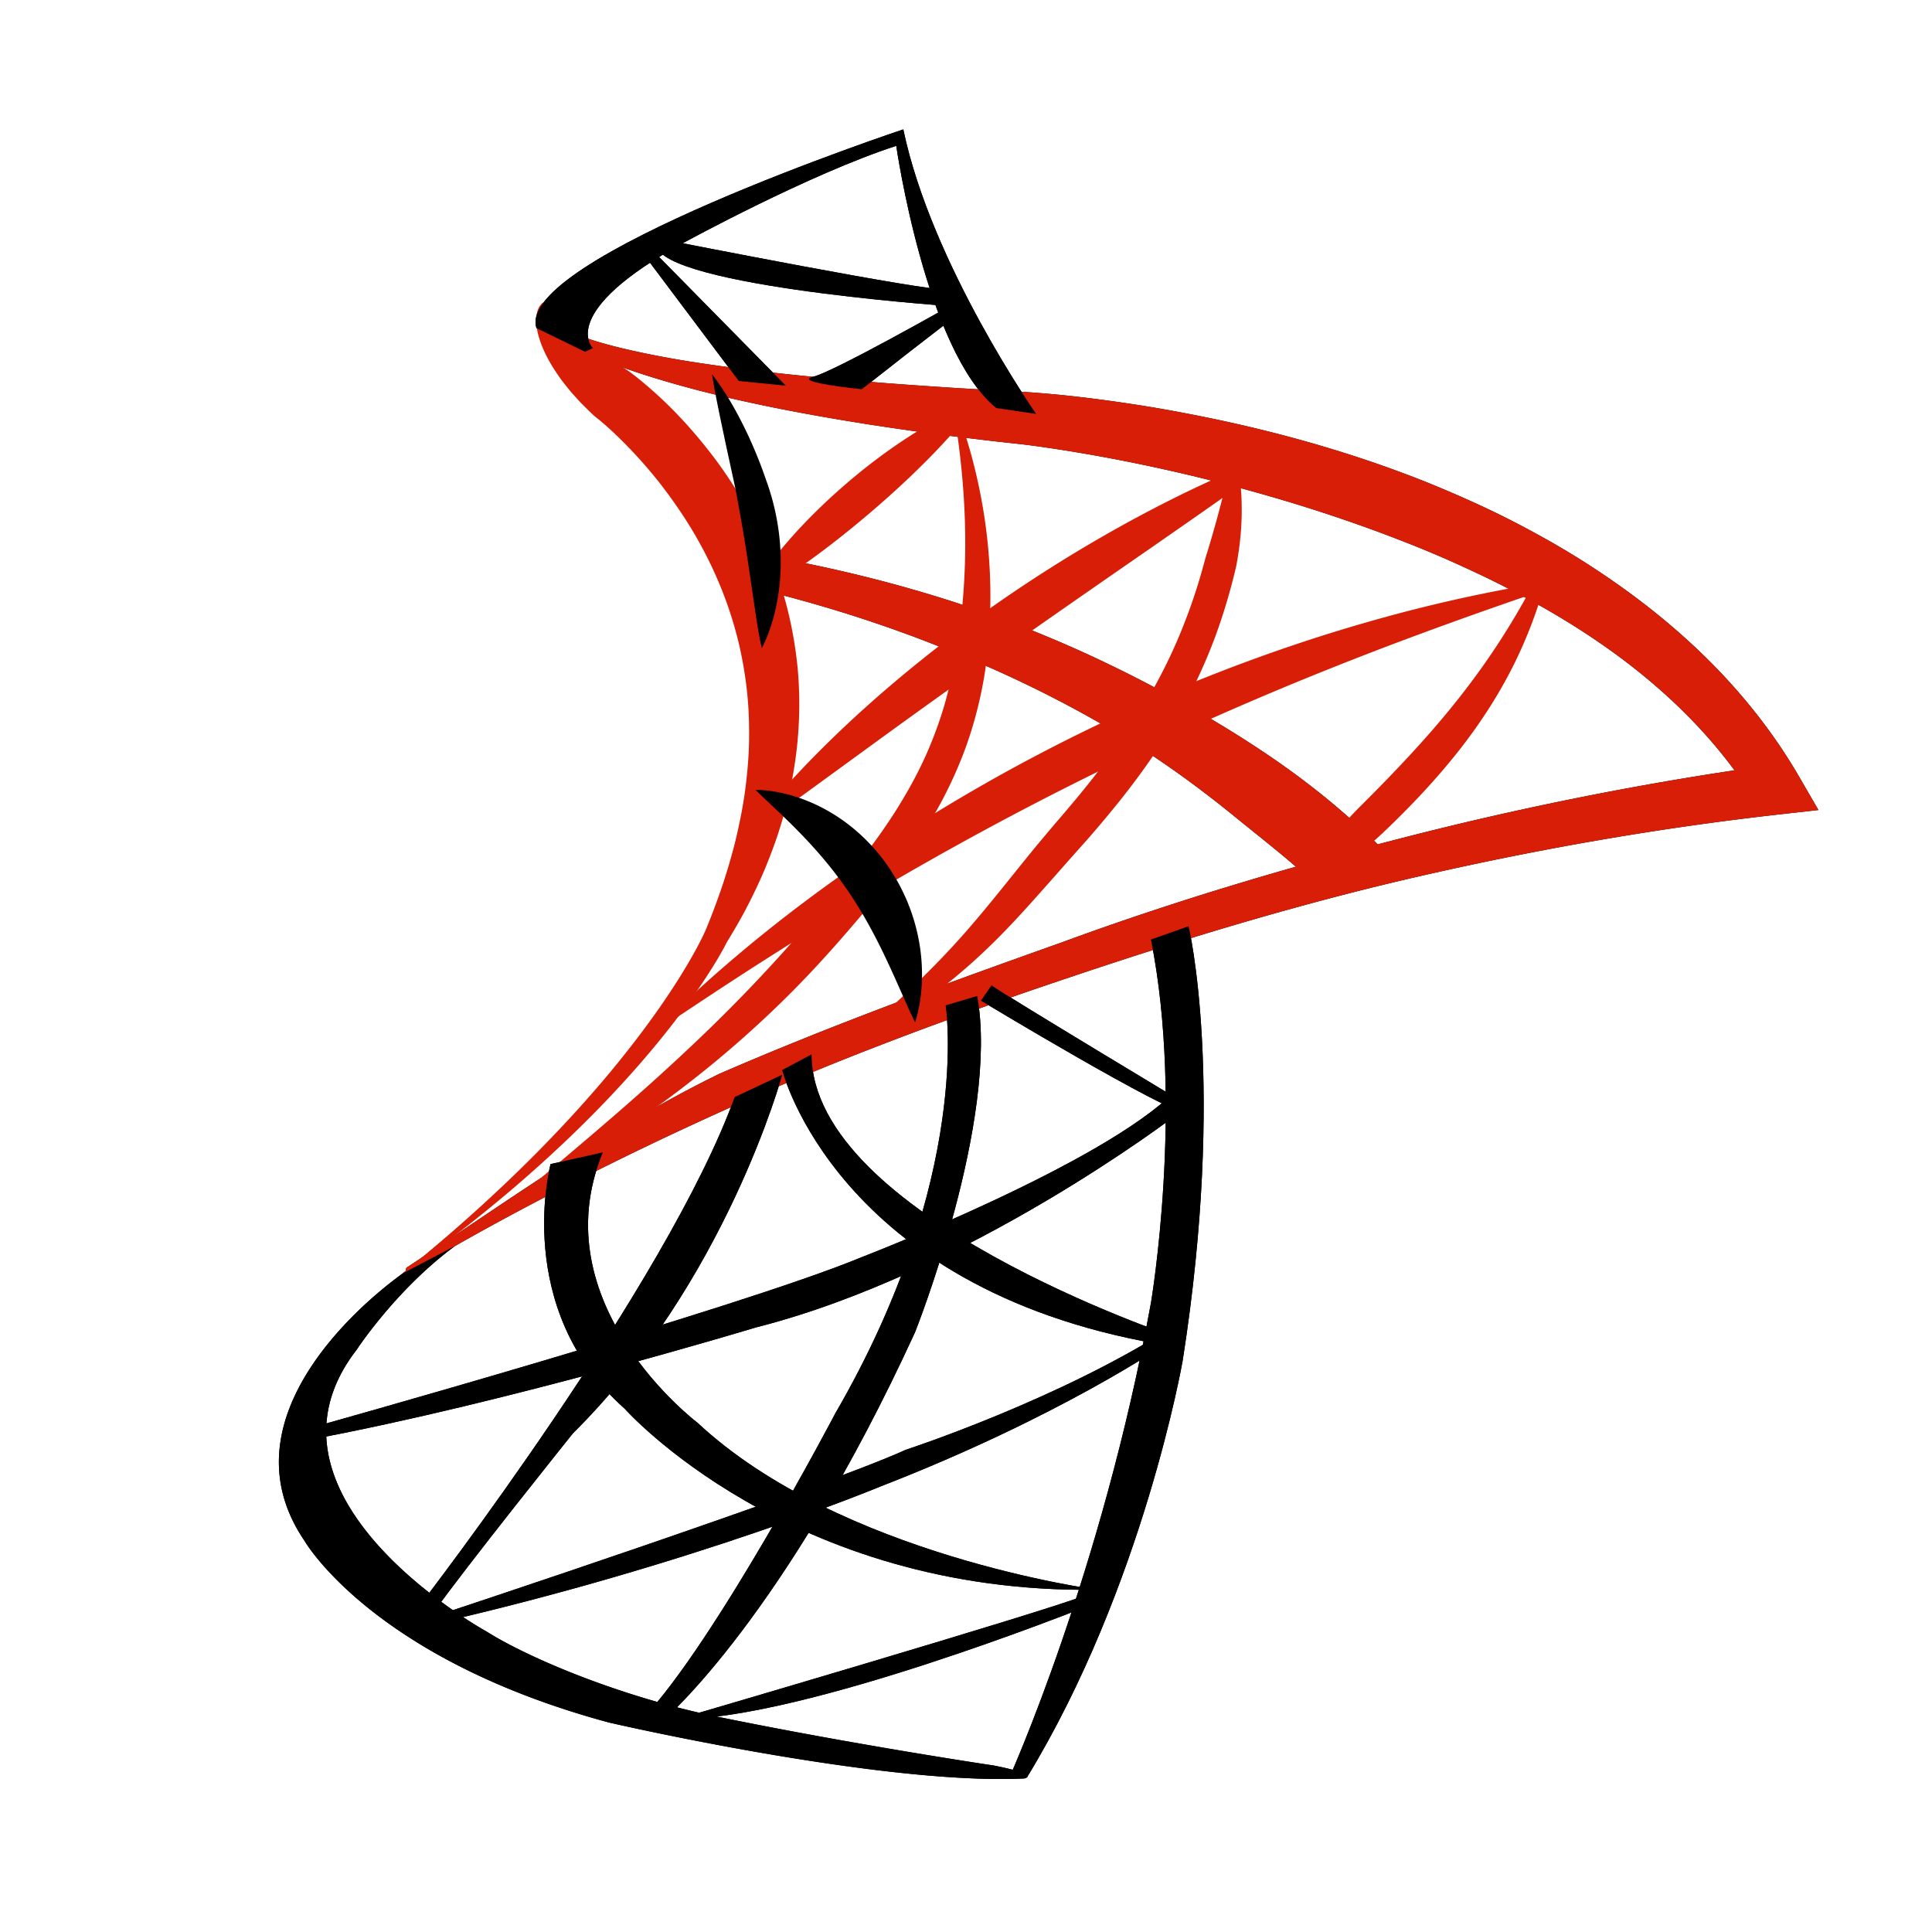 <?xml version="1.0" standalone="no"?><!DOCTYPE svg PUBLIC "-//W3C//DTD SVG 1.1//EN" "http://www.w3.org/Graphics/SVG/1.1/DTD/svg11.dtd"><svg t="1720765980834" class="icon" viewBox="0 0 1024 1024" version="1.1" xmlns="http://www.w3.org/2000/svg" p-id="2002" xmlns:xlink="http://www.w3.org/1999/xlink" width="200" height="200"><path d="M215.846 671.657c54.004-35.684 107.171-74.018 165.288-102.444 60.464-26.253 120.071-47.82 182.395-70.003 60.822-22.361 122.782-40.591 185.705-56.6 62.935-15.947 126.791-28.496 191.238-37.383l-9.76 19.962c-14.888-24.35-34.334-45.821-56.344-64.332-22.02-18.564-46.653-34.11-72.414-47.6a497.77 497.77 0 0 0-19.584-9.685c-6.597-3.106-13.241-6.132-19.963-9.003a599.898 599.898 0 0 0-20.331-8.266 695.449 695.449 0 0 0-20.608-7.678c-27.652-9.841-55.948-18.185-84.619-25.233-28.659-7.003-57.794-12.756-86.917-16.841-3.636-0.498-7.247-0.97-10.797-1.349l-11.274-1.236a2146.98 2146.98 0 0 1-22.539-2.722c-15.023-1.862-30.02-4.012-44.999-6.311-29.939-4.727-59.814-10.263-89.313-17.815-7.368-1.917-14.71-3.951-22.012-6.155-7.301-2.205-14.569-4.561-21.728-7.285-7.159-2.713-14.259-5.65-21.132-9.179-3.424-1.788-6.796-3.715-10.028-5.926-1.614-1.111-3.196-2.288-4.697-3.616a27.685 27.685 0 0 1-2.167-2.143c-0.347-0.386-0.683-0.79-1.006-1.225a11.139 11.139 0 0 1-0.477-0.691l-0.232-0.388c-0.081-0.149-0.142-0.252-0.271-0.547a1.62 1.62 0 1 1 2.971-1.294c-0.026-0.083 0.031 0.018 0.078 0.066l0.166 0.193c0.121 0.135 0.257 0.276 0.4 0.415 0.286 0.279 0.601 0.555 0.932 0.822a23.997 23.997 0 0 0 2.122 1.519c1.484 0.962 3.066 1.832 4.69 2.633 3.253 1.602 6.669 2.955 10.136 4.177 6.931 2.464 14.076 4.447 21.288 6.168 14.442 3.405 29.1 6.078 43.857 8.208 29.503 4.34 59.261 7.279 89.071 9.662 14.902 1.23 29.833 2.21 44.766 3.183l22.415 1.309 11.216 0.625c3.95 0.212 7.823 0.513 11.665 0.833 15.366 1.279 30.547 3.217 45.704 5.485 15.153 2.25 30.215 5.067 45.224 8.19 29.998 6.318 59.705 14.396 88.786 24.637 7.262 2.579 14.496 5.261 21.674 8.104a633.708 633.708 0 0 1 21.366 9.004c7.068 3.145 14.1 6.396 21.039 9.854a530.944 530.944 0 0 1 20.593 10.872 434.182 434.182 0 0 1 39.592 24.811c12.771 8.993 25.085 18.719 36.728 29.26 23.299 21.032 43.896 45.489 59.789 72.911l10.27 17.718-20.028 2.244c-63.62 7.125-126.857 18.122-189.391 32.393-62.549 14.216-124.444 32.854-185.355 53.341-60.944 20.386-120.986 42.426-179.757 68.681-29.383 13.128-58.455 26.986-87.121 41.661-14.349 7.303-28.602 14.803-42.719 22.554-14.101 7.766-28.14 15.716-41.803 24.169l-0.029 0.018a1.623 1.623 0 0 1-1.749-2.732z" p-id="2003"></path><path d="M209.963 677.652c20.688-16.411 40.803-33.515 59.903-51.661 19.143-18.088 37.364-37.122 54.246-57.217 8.426-10.058 16.51-20.385 24.139-31.006 7.608-10.626 14.793-21.563 21.103-32.862a183.354 183.354 0 0 0 4.47-8.515l0.506-1.056 0.557-1.205 0.991-2.27 1.889-4.479a313.186 313.186 0 0 0 3.579-9.053 301.38 301.38 0 0 0 3.343-9.108 325.21 325.21 0 0 0 5.77-18.427c1.738-6.176 3.177-12.413 4.475-18.649a227.377 227.377 0 0 0 3.041-18.802c0.772-6.281 1.302-12.572 1.521-18.859 0.115-3.143 0.151-6.285 0.117-9.42-0.01-3.136-0.095-6.268-0.254-9.392a192.937 192.937 0 0 0-1.856-18.635c-3.512-24.695-11.826-48.505-23.843-70.371-5.981-10.957-12.992-21.366-20.633-31.296-7.681-9.896-16.184-19.212-25.226-27.776a175.341 175.341 0 0 0-6.899-6.159l-1.733-1.436-1.576-1.252c0.077 0.06-0.885-0.679-0.535-0.417l-0.117-0.102-0.233-0.204-0.466-0.407-0.948-0.874-1.88-1.762-3.716-3.564a282.594 282.594 0 0 1-3.577-3.748c-2.395-2.494-4.61-5.203-6.828-7.915-4.306-5.549-8.327-11.507-11.268-18.321-1.43-3.413-2.653-7.043-3.015-10.975-0.187-1.948-0.123-4.001 0.423-5.963 0.294-0.976 0.716-1.918 1.291-2.729 0.559-0.808 1.319-1.497 2.181-1.788-0.704 1.638-0.39 3.185 0.184 4.521 0.554 1.347 1.395 2.552 2.299 3.71 1.866 2.293 4.085 4.373 6.421 6.364 4.685 3.976 9.759 7.672 14.905 11.32 2.526 1.876 5.178 3.629 7.736 5.496 1.294 0.917 2.601 1.824 3.917 2.721l3.889 2.773 3.523 2.455 1.247 0.924 1.1 0.842 2.118 1.674a198.672 198.672 0 0 1 8.03 6.844c10.402 9.296 19.787 19.517 28.375 30.409 8.616 10.868 16.206 22.564 22.811 34.816 6.636 12.24 11.99 25.197 16.188 38.51 4.164 13.33 6.91 27.101 8.338 40.964 2.73 27.772-0.331 55.83-8.101 82.046-1.896 6.572-4.157 13.016-6.587 19.364-2.426 6.352-5.143 12.571-8.058 18.671a308.25 308.25 0 0 1-4.513 9.065 325.117 325.117 0 0 1-4.848 8.863l-2.528 4.382-1.267 2.135-0.513 1.027-0.6 1.157c-1.605 3.046-3.298 5.961-5.037 8.852-6.976 11.521-14.706 22.418-22.84 32.979-8.137 10.557-16.735 20.716-25.658 30.556-35.729 39.361-76.427 73.677-119.473 104.235z" p-id="2004"></path><path d="M690.811 462.863c-11.202-10.033-23.855-19.852-35.554-29.38-11.68-9.552-23.726-18.717-36.167-27.376-6.239-4.303-12.542-8.533-18.979-12.561a597.859 597.859 0 0 0-19.576-11.684c-26.471-14.997-54.155-28.04-82.668-39.175-28.453-11.315-57.758-20.741-87.595-28.368-29.823-7.76-27.023-23.895 4.021-18.259 31.023 5.783 61.779 13.468 91.98 23.226 30.136 9.932 59.694 21.938 88.283 36.152a624.38 624.38 0 0 1 21.287 11.007c7.038 3.795 14.057 7.649 20.979 11.689 13.88 8.018 27.484 16.59 40.701 25.777 13.191 9.221 25.917 19.161 37.968 29.873a391.554 391.554 0 0 1 17.569 16.581" p-id="2005"></path><path d="M504.265 210.272c7.783 20.086 13.193 41.187 16.299 62.71 3.1 21.525 3.785 43.508 1.912 65.352a297.933 297.933 0 0 1-1.9 16.374 214.153 214.153 0 0 1-1.403 8.137 249.382 249.382 0 0 1-1.724 8.121c-2.505 10.788-5.811 21.432-10.021 31.704-4.19 10.278-9.157 20.225-14.752 29.741-5.613 9.508-11.797 18.612-18.305 27.395-6.501 8.792-13.396 17.21-20.378 25.483-7.015 8.273-14.046 16.353-21.409 24.36-14.654 15.997-30.276 31.101-46.621 45.297-16.339 14.21-33.456 27.443-51.069 39.884a713.556 713.556 0 0 1-26.824 18.032 1231.056 1231.056 0 0 1-13.691 8.56c-4.612 2.777-9.218 5.555-13.899 8.215l12.484-10.215c4.177-3.373 8.331-6.772 12.459-10.198a1921.952 1921.952 0 0 0 24.653-20.604c16.29-13.859 32.193-28.084 47.546-42.809a789.044 789.044 0 0 0 44.143-45.921c3.516-3.964 6.976-7.995 10.467-12.047 3.489-4.036 6.954-8.08 10.37-12.151 6.84-8.134 13.449-16.402 19.757-24.824 6.299-8.429 12.219-17.076 17.55-26.025 5.357-8.931 10.134-18.162 14.155-27.707 4.007-9.548 7.361-19.368 9.895-29.436a234.407 234.407 0 0 0 1.772-7.585c0.542-2.582 1.021-4.99 1.513-7.687a294.292 294.292 0 0 0 2.503-15.502c2.848-20.812 3.639-41.967 2.602-63.149-1.024-21.194-3.927-42.38-8.084-63.505zM654.02 238.096c0.518 2.054 0.892 4.13 1.276 6.211 0.327 2.083 0.623 4.175 0.888 6.277 0.492 4.202 0.758 8.433 0.847 12.671a159.8 159.8 0 0 1-1.553 25.397c-0.272 2.107-0.622 4.201-0.985 6.293l-0.568 3.133-0.146 0.783-0.037 0.196-0.048 0.217-0.089 0.377-0.355 1.51c-0.983 4.118-2.055 8.2-3.201 12.268a305.387 305.387 0 0 1-7.876 24.147c-6.003 15.864-13.405 31.254-22.155 45.773-8.718 14.542-18.58 28.298-29.112 41.369a580.201 580.201 0 0 1-16.155 19.239l-8.222 9.268-8.147 9.285c-5.462 6.183-10.864 12.463-16.47 18.629a647.404 647.404 0 0 1-8.477 9.225 474.458 474.458 0 0 1-8.775 9.014 324.52 324.52 0 0 1-38.248 32.636c-6.761 4.911-13.643 9.618-20.685 14.061a599.722 599.722 0 0 1-10.618 6.553c-3.593 2.097-7.168 4.209-10.821 6.199l9.5-8.051a724.68 724.68 0 0 0 9.454-8.048c6.244-5.421 12.45-10.848 18.486-16.427 12.113-11.12 23.596-22.724 34.324-35.011 10.743-12.269 20.933-25.157 31.472-37.996 2.617-3.221 5.307-6.392 7.984-9.578 2.676-3.174 5.42-6.377 8.074-9.454 5.335-6.216 10.599-12.472 15.667-18.857 10.133-12.769 19.664-25.921 28.028-39.733 8.354-13.812 15.638-28.22 21.504-43.251a291.694 291.694 0 0 0 7.984-22.877 337.49 337.49 0 0 0 3.316-11.68l0.398-1.5 0.1-0.375 0.1-0.34 0.219-0.725 0.86-2.906 1.649-5.834c2.136-7.801 4.107-15.67 5.84-23.667a524.034 524.034 0 0 0 2.471-12.092c0.412-2.032 0.794-4.076 1.145-6.13l1.157-6.199zM822.932 290.223c-3.896 19.357-10.441 38.246-19.119 56.222-8.687 17.978-19.675 34.894-32.108 50.501-12.437 15.627-26.202 30.026-40.509 43.656-7.143 6.636-14.486 13.05-22.189 19.208a221.19 221.19 0 0 1-11.889 8.92c-4.093 2.849-8.298 5.586-12.806 7.972 2.541-4.421 5.308-8.567 8.153-12.638 2.847-4.068 5.8-8.029 8.868-11.893 6.117-7.736 12.646-15.163 19.583-22.159 13.807-13.665 27.259-27.554 39.798-42.145 12.549-14.581 24.136-29.908 34.447-46.224a393.993 393.993 0 0 0 14.589-25.138c4.585-8.592 8.915-17.377 13.182-26.282z" p-id="2006"></path><path d="M345.965 547.814c33.042-32.345 69.5-61.194 107.723-87.398 38.283-26.148 78.514-49.519 120.168-69.979 41.652-20.465 84.758-37.989 128.859-52.278 44.111-14.228 89.215-25.373 134.961-32.052-44.042 13.988-87.524 28.726-130.216 45.387a1606.714 1606.714 0 0 0-125.675 55.097 1600.647 1600.647 0 0 0-120.477 65.695c-39.289 23.588-77.555 48.94-115.343 75.528zM393.713 444.275a383.308 383.308 0 0 1 14.563-17.172c4.999-5.596 10.141-11.057 15.365-16.442 10.466-10.75 21.354-21.084 32.536-31.091 22.4-19.971 46.024-38.562 70.553-55.831a836.583 836.583 0 0 1 76.195-47.736c13.12-7.242 26.423-14.146 39.945-20.604 6.768-3.216 13.57-6.355 20.448-9.339a446.32 446.32 0 0 1 20.835-8.515 987.665 987.665 0 0 1-18.4 12.902l-18.481 12.625-36.948 24.996c-24.595 16.627-49.021 33.367-73.24 50.387a3321.594 3321.594 0 0 0-71.992 52.044c-11.912 8.828-23.761 17.766-35.621 26.754l-17.811 13.515a1597.439 1597.439 0 0 1-17.947 13.507zM394.681 318.676c1.843-3.003 3.827-5.863 5.873-8.676 2.037-2.817 4.156-5.553 6.308-8.26 4.318-5.397 8.851-10.586 13.516-15.641 9.362-10.074 19.302-19.556 29.712-28.485a363.39 363.39 0 0 1 32.68-25.008c5.703-3.84 11.517-7.531 17.503-10.982 3.002-1.715 6.025-3.397 9.116-4.987 3.085-1.597 6.214-3.131 9.461-4.503-2.156 2.79-4.425 5.426-6.72 8.021-2.288 2.605-4.634 5.128-6.985 7.641-4.72 5.001-9.559 9.832-14.452 14.583-9.814 9.467-19.885 18.567-30.198 27.384-10.311 8.819-20.847 17.371-31.695 25.625-5.44 4.109-10.947 8.157-16.598 12.07-2.835 1.947-5.68 3.887-8.595 5.762-2.906 1.879-5.851 3.734-8.926 5.456z" p-id="2007"></path><path d="M377.385 198.376c7.314 10.42 13.067 21.728 18.192 33.278 2.505 5.8 4.857 11.673 6.954 17.642 0.531 1.49 1.042 2.987 1.542 4.489 0.529 1.601 1.014 2.927 1.52 4.539 0.979 3.108 1.859 6.175 2.617 9.317 3.056 12.519 4.389 25.521 3.754 38.388a123.34 123.34 0 0 1-2.46 19.107c-1.343 6.278-3.107 12.454-5.732 18.401-1.064-6.414-1.678-12.653-2.379-18.819a1281.01 1281.01 0 0 0-2.105-18.259c-1.469-12.039-3.251-23.862-5.484-35.695l-1.735-8.858c-0.27-1.405-0.624-3.078-0.93-4.478l-1.037-4.493c-1.406-5.988-2.791-12.004-4.25-18.017-2.814-12.069-5.852-24.104-8.467-36.542zM400.461 418.669c3.467 0.23 6.864 0.806 10.224 1.573 3.365 0.756 6.67 1.755 9.938 2.907 6.52 2.334 12.803 5.438 18.746 9.173 11.894 7.464 22.255 17.681 30.145 29.499 7.903 11.82 13.317 25.195 15.93 38.873 1.309 6.843 1.981 13.755 1.945 20.638-0.039 3.445-0.206 6.874-0.597 10.289-0.379 3.412-0.928 6.805-1.798 10.171-1.359-3.2-2.545-6.363-3.734-9.485l-3.545-9.241c-2.362-6.078-4.739-12.002-7.301-17.747-5.113-11.491-10.798-22.307-17.533-32.398-6.715-10.105-14.476-19.442-23.241-28.313-4.378-4.444-9.038-8.73-13.914-12.995-2.432-2.145-4.94-4.247-7.484-6.394-2.553-2.137-5.163-4.266-7.781-6.55zM213.98 674.63s-101.966 69.187-52.733 141.79c0 0 35.523 62.631 161.722 96.598 0 0 144.272 33.34 219.991 29.601 0 0 9.038-1.869-16.203-6.854 0 0-72.877-10.811-146.453-25.862-51.476-10.532-100.322-31.201-122.46-45.183 0 0-129.315-71.046-68.864-149.258 0 0 20.914-32.032 52.056-54.967" p-id="2008"></path><path d="M535.012 942.074s48.847-108.205 75.021-251.542c0 0 17.688-104.204 0-192.57l19.944-7.041s19.941 83.071-3.116 230.147c0 0-20.753 119.558-82.45 220.829" p-id="2009"></path><path d="M542.96 941.841s-1.385 0.233-3.722 0.233c-3.706 0-3.725-1.792-3.725-1.792M165.298 756.591s225.6-62.942 291.66-90.364c0 0 127.756-49.232 165.772-87.871v13.088s-109.256 83.509-222.27 112.177c0 0-131.71 39.884-235.163 59.205v-6.235z" p-id="2010"></path><path d="M224.502 848.203s129.095-167.642 164.884-266.732l25.194-11.84S384.845 679.34 303.65 759.708c0 0-57.958 72.292-74.162 95.351l-4.986-6.856zM501.206 532.861s14.539 90.365-58.479 216.252c0 0-63.669 121.524-102.308 162.034h11.841s63.547-54.22 132.733-205.034c0 0 44.714-112.178 32.958-178.237l-16.745 4.985zM359.115 911.147s196.478-57.505 215.629-65.438v6.232c0 0.001-149.569 59.83-215.629 59.206z" p-id="2011"></path><path d="M581.599 842.594s-136.481-18.072-211.889-88.495c0 0-83.509-62.943-50.167-143.337l-27.733 6.232s-20.566 76.654 39.262 129.626c-0.001 0 87.247 98.466 250.527 95.974zM414.58 567.138s28.667 115.293 199.425 145.207l8.726-3.74s-192.562-64.189-192.562-149.777l-15.589 8.31z" p-id="2012"></path><path d="M235.098 855.059s199.9-66.06 244.919-86.626c0 0 82.264-26.798 142.714-66.059l-4.985 9.971s-56.089 38.639-150.815 75.407c0 0-100.336 41.755-236.819 72.915l4.986-5.608zM519.92 530.369s99.071 59.827 110.913 60.451v-4.363s-96.444-57.958-105.322-64.19l-5.591 8.102zM549.186 219.389s-55.458-79.146-70.416-150.815c0 0-206.281 68.553-194.44 105.322l25.76 12.556 4.154-1.961s-19.942-18.696 48.61-56.089c0 0 66.06-36.146 112.177-51.103 0 0 15.58 108.438 52.973 138.975l21.182 3.115z" p-id="2013"></path><path d="M341.042 134.633l50.526 67.306 24.944 2.493-75.47-76.654z" p-id="2014"></path><path d="M501.206 162.054s-160.164-11.217-153.309-34.276h8.102s136.751 26.976 145.207 25.552v8.724zM456.766 206.301s48.179-37.954 50.048-38.607l-3.116-5.64s-61.386 34.808-72.759 37.658c-11.374 2.851 25.827 6.589 25.827 6.589z" p-id="2015"></path><path d="M215.846 671.657c54.004-35.684 107.171-74.018 165.288-102.444 60.464-26.253 120.071-47.82 182.395-70.003 60.822-22.361 122.782-40.591 185.705-56.6 62.935-15.947 126.791-28.496 191.238-37.383l-9.76 19.962c-14.888-24.35-34.334-45.821-56.344-64.332-22.02-18.564-46.653-34.11-72.414-47.6a497.77 497.77 0 0 0-19.584-9.685c-6.597-3.106-13.241-6.132-19.963-9.003a599.898 599.898 0 0 0-20.331-8.266 695.449 695.449 0 0 0-20.608-7.678c-27.652-9.841-55.948-18.185-84.619-25.233-28.659-7.003-57.794-12.756-86.917-16.841-3.636-0.498-7.247-0.97-10.797-1.349l-11.274-1.236a2146.98 2146.98 0 0 1-22.539-2.722c-15.023-1.862-30.02-4.012-44.999-6.311-29.939-4.727-59.814-10.263-89.313-17.815-7.368-1.917-14.71-3.951-22.012-6.155-7.301-2.205-14.569-4.561-21.728-7.285-7.159-2.713-14.259-5.65-21.132-9.179-3.424-1.788-6.796-3.715-10.028-5.926-1.614-1.111-3.196-2.288-4.697-3.616a27.685 27.685 0 0 1-2.167-2.143c-0.347-0.386-0.683-0.79-1.006-1.225a11.139 11.139 0 0 1-0.477-0.691l-0.232-0.388c-0.081-0.149-0.142-0.252-0.271-0.547a1.62 1.62 0 1 1 2.971-1.294c-0.026-0.083 0.031 0.018 0.078 0.066l0.166 0.193c0.121 0.135 0.257 0.276 0.4 0.415 0.286 0.279 0.601 0.555 0.932 0.822a23.997 23.997 0 0 0 2.122 1.519c1.484 0.962 3.066 1.832 4.69 2.633 3.253 1.602 6.669 2.955 10.136 4.177 6.931 2.464 14.076 4.447 21.288 6.168 14.442 3.405 29.1 6.078 43.857 8.208 29.503 4.34 59.261 7.279 89.071 9.662 14.902 1.23 29.833 2.21 44.766 3.183l22.415 1.309 11.216 0.625c3.95 0.212 7.823 0.513 11.665 0.833 15.366 1.279 30.547 3.217 45.704 5.485 15.153 2.25 30.215 5.067 45.224 8.19 29.998 6.318 59.705 14.396 88.786 24.637 7.262 2.579 14.496 5.261 21.674 8.104a633.708 633.708 0 0 1 21.366 9.004c7.068 3.145 14.1 6.396 21.039 9.854a530.944 530.944 0 0 1 20.593 10.872 434.182 434.182 0 0 1 39.592 24.811c12.771 8.993 25.085 18.719 36.728 29.26 23.299 21.032 43.896 45.489 59.789 72.911l10.27 17.718-20.028 2.244c-63.62 7.125-126.857 18.122-189.391 32.393-62.549 14.216-124.444 32.854-185.355 53.341-60.944 20.386-120.986 42.426-179.757 68.681-29.383 13.128-58.455 26.986-87.121 41.661-14.349 7.303-28.602 14.803-42.719 22.554-14.101 7.766-28.14 15.716-41.803 24.169l-0.029 0.018a1.623 1.623 0 0 1-1.749-2.732z" fill="#d81e06" p-id="2016"></path><path d="M209.963 677.652c41.157-33.063 79.92-69.152 113.493-109.449 8.364-10.084 16.385-20.433 23.952-31.061 7.543-10.635 14.661-21.577 20.888-32.849a181.168 181.168 0 0 0 4.4-8.473l1.057-2.271 0.956-2.286 1.811-4.49a309.195 309.195 0 0 0 3.422-9.077 297.476 297.476 0 0 0 3.198-9.113 337.505 337.505 0 0 0 5.489-18.396c1.652-6.155 2.99-12.367 4.214-18.561a224.385 224.385 0 0 0 2.809-18.658c0.702-6.223 1.173-12.449 1.331-18.663 0.085-3.106 0.092-6.209 0.031-9.306-0.033-3.095-0.14-6.185-0.318-9.267a189.717 189.717 0 0 0-1.964-18.362c-3.604-24.317-11.887-47.708-23.759-69.25-5.903-10.798-12.843-21.048-20.365-30.862-7.569-9.773-15.963-18.979-24.838-27.453a174.746 174.746 0 0 0-6.759-6.075l-1.686-1.406-1.482-1.188c0.106 0.081-1.082-0.831-0.637-0.496l-0.115-0.103-0.231-0.206-0.462-0.414-0.945-0.897-1.87-1.811-3.696-3.662-3.535-3.875c-2.375-2.572-4.537-5.397-6.716-8.212-4.201-5.783-8.093-12.021-10.82-19.185-1.318-3.587-2.418-7.409-2.595-11.542-0.101-2.046 0.081-4.204 0.753-6.241 0.363-1.011 0.828-1.993 1.505-2.808 0.654-0.811 1.506-1.478 2.423-1.709-0.584 1.762-0.026 3.268 0.639 4.522 0.68 1.271 1.639 2.372 2.629 3.432 2.051 2.092 4.394 3.979 6.841 5.796 4.9 3.625 10.104 7.044 15.353 10.458 2.564 1.773 5.27 3.408 7.849 5.198l3.958 2.594 3.911 2.675 3.442 2.293 1.311 0.968 1.13 0.863 2.166 1.703a202.806 202.806 0 0 1 8.169 6.928c10.57 9.387 20.062 19.719 28.763 30.734 8.736 10.982 16.397 22.838 23.08 35.25 6.721 12.396 12.093 25.551 16.321 39.05 4.184 13.521 6.898 27.496 8.289 41.545 2.614 28.153-0.677 56.531-8.782 82.9-1.97 6.613-4.333 13.083-6.848 19.452-2.511 6.374-5.327 12.602-8.339 18.702a306.657 306.657 0 0 1-4.658 9.061 327.575 327.575 0 0 1-5.004 8.84l-2.606 4.37-1.301 2.118-1.119 2.175c-1.632 3.072-3.347 5.995-5.107 8.893-7.058 11.548-14.855 22.44-23.054 32.993-8.199 10.549-16.86 20.686-25.844 30.5-17.956 19.641-37.226 37.955-57.332 55.201a801.43 801.43 0 0 1-62.796 48.463z" fill="#d81e06" p-id="2017"></path><path d="M690.811 462.863c-11.202-10.033-23.855-19.852-35.554-29.38-11.68-9.552-23.726-18.717-36.167-27.376-6.239-4.303-12.542-8.533-18.979-12.561a597.859 597.859 0 0 0-19.576-11.684c-26.471-14.997-54.155-28.04-82.668-39.175-28.453-11.315-57.758-20.741-87.595-28.368-29.823-7.76-27.023-23.895 4.021-18.259 31.023 5.783 61.779 13.468 91.98 23.226 30.136 9.932 59.694 21.938 88.283 36.152a624.38 624.38 0 0 1 21.287 11.007c7.038 3.795 14.057 7.649 20.979 11.689 13.88 8.018 27.484 16.59 40.701 25.777 13.191 9.221 25.917 19.161 37.968 29.873a391.554 391.554 0 0 1 17.569 16.581" fill="#d81e06" p-id="2018"></path><path d="M504.265 210.272c8.23 19.958 13.948 41.048 17.311 62.613a281.744 281.744 0 0 1 2.469 65.623 298.03 298.03 0 0 1-1.825 16.481c-0.375 2.582-0.886 5.504-1.393 8.193a245.919 245.919 0 0 1-1.716 8.188c-2.502 10.876-5.801 21.622-10.037 31.982-4.21 10.369-9.201 20.403-14.825 29.992-5.648 9.578-11.865 18.737-18.398 27.563-6.525 8.837-13.455 17.274-20.455 25.565-7.036 8.293-14.069 16.366-21.479 24.381-14.725 16.011-30.459 31.089-46.925 45.221-16.46 14.145-33.728 27.258-51.503 39.521a661.29 661.29 0 0 1-27.092 17.716 1221.997 1221.997 0 0 1-13.843 8.358c-4.669 2.697-9.327 5.403-14.073 7.968l24.617-20.859a2431.026 2431.026 0 0 0 24.386-20.923c16.127-14.034 31.881-28.382 47.111-43.169a828.927 828.927 0 0 0 43.838-45.999c3.495-3.96 6.938-7.99 10.421-12.042 3.481-4.033 6.939-8.071 10.345-12.135a573.112 573.112 0 0 0 19.681-24.744c6.273-8.385 12.16-16.977 17.458-25.855 5.328-8.86 10.081-18.002 14.081-27.457 3.982-9.458 7.342-19.177 9.879-29.155a230.665 230.665 0 0 0 1.778-7.52c0.546-2.57 1.021-4.922 1.525-7.631a295.142 295.142 0 0 0 2.579-15.396c2.967-20.684 3.939-41.738 3.158-62.878-0.768-21.152-3.362-42.347-7.073-63.602zM654.02 238.096c2.406 8.22 3.54 16.717 3.97 25.251 0.398 8.536 0.044 17.126-1.024 25.611-0.237 2.126-0.563 4.238-0.905 6.348l-0.531 3.162-0.138 0.789-0.033 0.198-0.05 0.225-0.088 0.378-0.35 1.511a310.785 310.785 0 0 1-3.186 12.34 307.855 307.855 0 0 1-7.864 24.303c-6.02 15.967-13.436 31.479-22.234 46.085-8.762 14.632-18.667 28.462-29.248 41.57a572.384 572.384 0 0 1-16.213 19.286l-8.241 9.245-8.168 9.25c-10.93 12.319-21.915 24.936-33.998 36.728a314.736 314.736 0 0 1-38.731 32.343 373.459 373.459 0 0 1-20.948 13.78 357.946 357.946 0 0 1-21.753 12.328c12.455-11.08 24.957-21.916 36.863-33.229 11.941-11.279 23.257-22.964 33.842-35.304 10.596-12.322 20.698-25.239 31.193-38.135 2.603-3.238 5.293-6.415 7.964-9.615 2.671-3.183 5.418-6.41 8.057-9.477 5.314-6.208 10.563-12.445 15.607-18.81 10.083-12.732 19.574-25.81 27.895-39.532 8.304-13.725 15.574-28.012 21.423-42.94a289.39 289.39 0 0 0 7.998-22.721 341.978 341.978 0 0 0 3.33-11.608l0.403-1.498 0.102-0.375 0.026-0.093c0.009-0.039 0.002 0.001 0.02-0.059l0.055-0.179 0.228-0.718 0.897-2.877 1.73-5.779c2.254-7.726 4.402-15.517 6.368-23.453 1.998-7.938 3.735-16.007 5.732-24.329zM822.932 290.223c-3.33 19.547-9.583 38.631-18.054 56.813-8.486 18.183-19.401 35.294-31.819 51.028-12.424 15.755-26.229 30.216-40.597 43.842-7.168 6.592-14.612 12.882-22.511 18.844-3.939 2.983-8.016 5.854-12.26 8.554-4.248 2.697-8.631 5.262-13.38 7.397 2.298-4.671 4.889-8.992 7.58-13.212a197.146 197.146 0 0 1 8.496-12.259c5.923-7.931 12.35-15.483 19.262-22.523 13.745-13.669 27.159-27.496 39.711-41.958 12.563-14.455 24.224-29.585 34.734-45.696 10.567-16.088 19.774-33.202 28.838-50.83z" fill="#d81e06" p-id="2019"></path><path d="M345.965 547.814a554.561 554.561 0 0 1 25.007-24.114c8.562-7.806 17.35-15.363 26.277-22.762 17.879-14.767 36.438-28.729 55.501-41.985 38.164-26.459 78.401-50.008 120.13-70.507 41.727-20.505 84.978-37.926 129.251-51.931 22.144-6.98 44.542-13.115 67.147-18.258 11.308-2.555 22.654-4.9 34.056-6.94a594.59 594.59 0 0 1 34.343-5.212l-32.763 11.264c-10.886 3.781-21.745 7.563-32.546 11.472-21.612 7.778-43.068 15.82-64.323 24.294-42.53 16.878-84.302 35.349-125.282 55.445-40.977 20.104-81.146 41.848-120.515 65.167-19.703 11.632-39.191 23.681-58.536 36.055-19.37 12.348-38.491 25.146-57.747 38.012zM393.713 444.275c9.035-12.098 18.943-23.434 29.211-34.426 10.293-10.968 21.066-21.47 32.155-31.625 22.229-20.251 45.81-38.995 70.375-56.296a759.91 759.91 0 0 1 76.561-47.41c13.221-7.112 26.646-13.838 40.313-20.063 6.844-3.096 13.723-6.107 20.693-8.933a383.03 383.03 0 0 1 21.133-7.977c-11.965 9.213-24.18 17.829-36.34 26.475-12.179 8.606-24.398 17.063-36.577 25.538-24.396 16.885-48.696 33.723-72.875 50.714a5613.08 5613.08 0 0 0-72.171 51.577l-36 26.22-18.112 13.153a989.284 989.284 0 0 1-18.366 13.053zM394.681 318.676c1.69-3.162 3.557-6.145 5.497-9.073 1.928-2.933 3.958-5.767 6.025-8.568 4.152-5.583 8.573-10.903 13.13-16.087 9.161-10.32 19.057-19.883 29.473-28.832 10.428-8.937 21.396-17.241 32.981-24.723a248.85 248.85 0 0 1 17.886-10.531c3.083-1.617 6.188-3.195 9.378-4.66 3.183-1.474 6.417-2.872 9.798-4.069-2.021 2.964-4.184 5.736-6.381 8.455-2.19 2.729-4.453 5.356-6.722 7.967a360.601 360.601 0 0 1-14.071 15.035c-9.607 9.7-19.605 18.857-29.898 27.669-10.304 8.8-20.885 17.27-31.935 25.277-5.548 3.979-11.166 7.897-16.984 11.624-2.919 1.854-5.854 3.696-8.877 5.454-3.01 1.766-6.073 3.497-9.3 5.062z" fill="#d81e06" p-id="2020"></path><path d="M377.385 198.376c7.893 10.171 13.98 21.39 19.39 32.877 2.634 5.773 5.105 11.629 7.288 17.595a208.038 208.038 0 0 1 1.603 4.488c0.557 1.625 1.058 2.91 1.593 4.547 1.024 3.13 1.943 6.208 2.726 9.374 3.157 12.603 4.434 25.751 3.541 38.719a112.472 112.472 0 0 1-3.022 19.212c-1.595 6.292-3.653 12.46-6.732 18.349-1.518-6.472-2.425-12.718-3.378-18.871l-2.668-18.153c-1.728-11.938-3.566-23.616-5.697-35.365l-1.626-8.801a186.252 186.252 0 0 0-0.857-4.471l-0.974-4.493-3.917-18.063c-2.531-12.133-5.235-24.257-7.27-36.944zM400.461 418.669c3.572-0.022 7.066 0.362 10.524 0.96 3.467 0.584 6.87 1.447 10.241 2.477a89.806 89.806 0 0 1 19.348 8.694c12.266 7.308 22.957 17.621 30.989 29.654 8.052 12.031 13.415 25.727 15.745 39.667 1.187 6.97 1.588 14.02 1.273 20.998-0.19 3.494-0.52 6.966-1.107 10.417-0.573 3.448-1.335 6.87-2.48 10.256-1.634-3.18-3.034-6.314-4.417-9.401l-4.055-9.112a633.294 633.294 0 0 0-7.974-17.387c-5.396-11.228-11.132-21.724-17.718-31.604-6.573-9.891-14.004-19.131-22.397-28.158a343.862 343.862 0 0 0-13.311-13.475c-2.33-2.267-4.739-4.505-7.182-6.824-2.453-2.305-4.965-4.626-7.479-7.162zM213.98 674.63s-101.966 69.187-52.733 141.79c0 0 35.523 62.631 161.722 96.598 0 0 144.272 33.34 219.991 29.601 0 0 9.038-1.869-16.203-6.854 0 0-72.877-10.811-146.453-25.862-51.476-10.532-100.322-31.201-122.46-45.183 0 0-129.315-71.046-68.864-149.258 0 0 20.914-32.032 52.056-54.967" p-id="2021"></path><path d="M535.012 942.074s48.847-108.205 75.021-251.542c0 0 17.688-104.204 0-192.57l19.944-7.041s19.941 83.071-3.116 230.147c0 0-20.753 119.558-82.45 220.829" p-id="2022"></path><path d="M542.96 941.841s-1.385 0.233-3.722 0.233c-3.706 0-3.725-1.792-3.725-1.792M165.298 756.591s225.6-62.942 291.66-90.364c0 0 127.756-49.232 165.772-87.871v13.088s-109.256 83.509-222.27 112.177c0 0-131.71 39.884-235.163 59.205v-6.235z" p-id="2023"></path><path d="M224.502 848.203s129.095-167.642 164.884-266.732l25.194-11.84S384.845 679.34 303.65 759.708c0 0-57.958 72.292-74.162 95.351l-4.986-6.856zM501.206 532.861s14.539 90.365-58.479 216.252c0 0-63.669 121.524-102.308 162.034h11.841s63.547-54.22 132.733-205.034c0 0 44.714-112.178 32.958-178.237l-16.745 4.985zM359.115 911.147s196.478-57.505 215.629-65.438v6.232c0 0.001-149.569 59.83-215.629 59.206z" p-id="2024"></path><path d="M581.599 842.594s-136.481-18.072-211.889-88.495c0 0-83.509-62.943-50.167-143.337l-27.733 6.232s-20.566 76.654 39.262 129.626c-0.001 0 87.247 98.466 250.527 95.974zM414.58 567.138s28.667 115.293 199.425 145.207l8.726-3.74s-192.562-64.189-192.562-149.777l-15.589 8.31z" p-id="2025"></path><path d="M235.098 855.059s199.9-66.06 244.919-86.626c0 0 82.264-26.798 142.714-66.059l-4.985 9.971s-56.089 38.639-150.815 75.407c0 0-100.336 41.755-236.819 72.915l4.986-5.608zM519.92 530.369s99.071 59.827 110.913 60.451v-4.363s-96.444-57.958-105.322-64.19l-5.591 8.102zM549.186 219.389s-55.458-79.146-70.416-150.815c0 0-206.281 68.553-194.44 105.322l25.76 12.556 4.154-1.961s-19.942-18.696 48.61-56.089c0 0 66.06-36.146 112.177-51.103 0 0 15.58 108.438 52.973 138.975l21.182 3.115z" p-id="2026"></path><path d="M341.042 134.633l50.526 67.306 24.944 2.493-75.47-76.654z" p-id="2027"></path><path d="M501.206 162.054s-160.164-11.217-153.309-34.276h8.102s136.751 26.976 145.207 25.552v8.724zM456.766 206.301s48.179-37.954 50.048-38.607l-3.116-5.64s-61.386 34.808-72.759 37.658c-11.374 2.851 25.827 6.589 25.827 6.589z" p-id="2028"></path></svg>